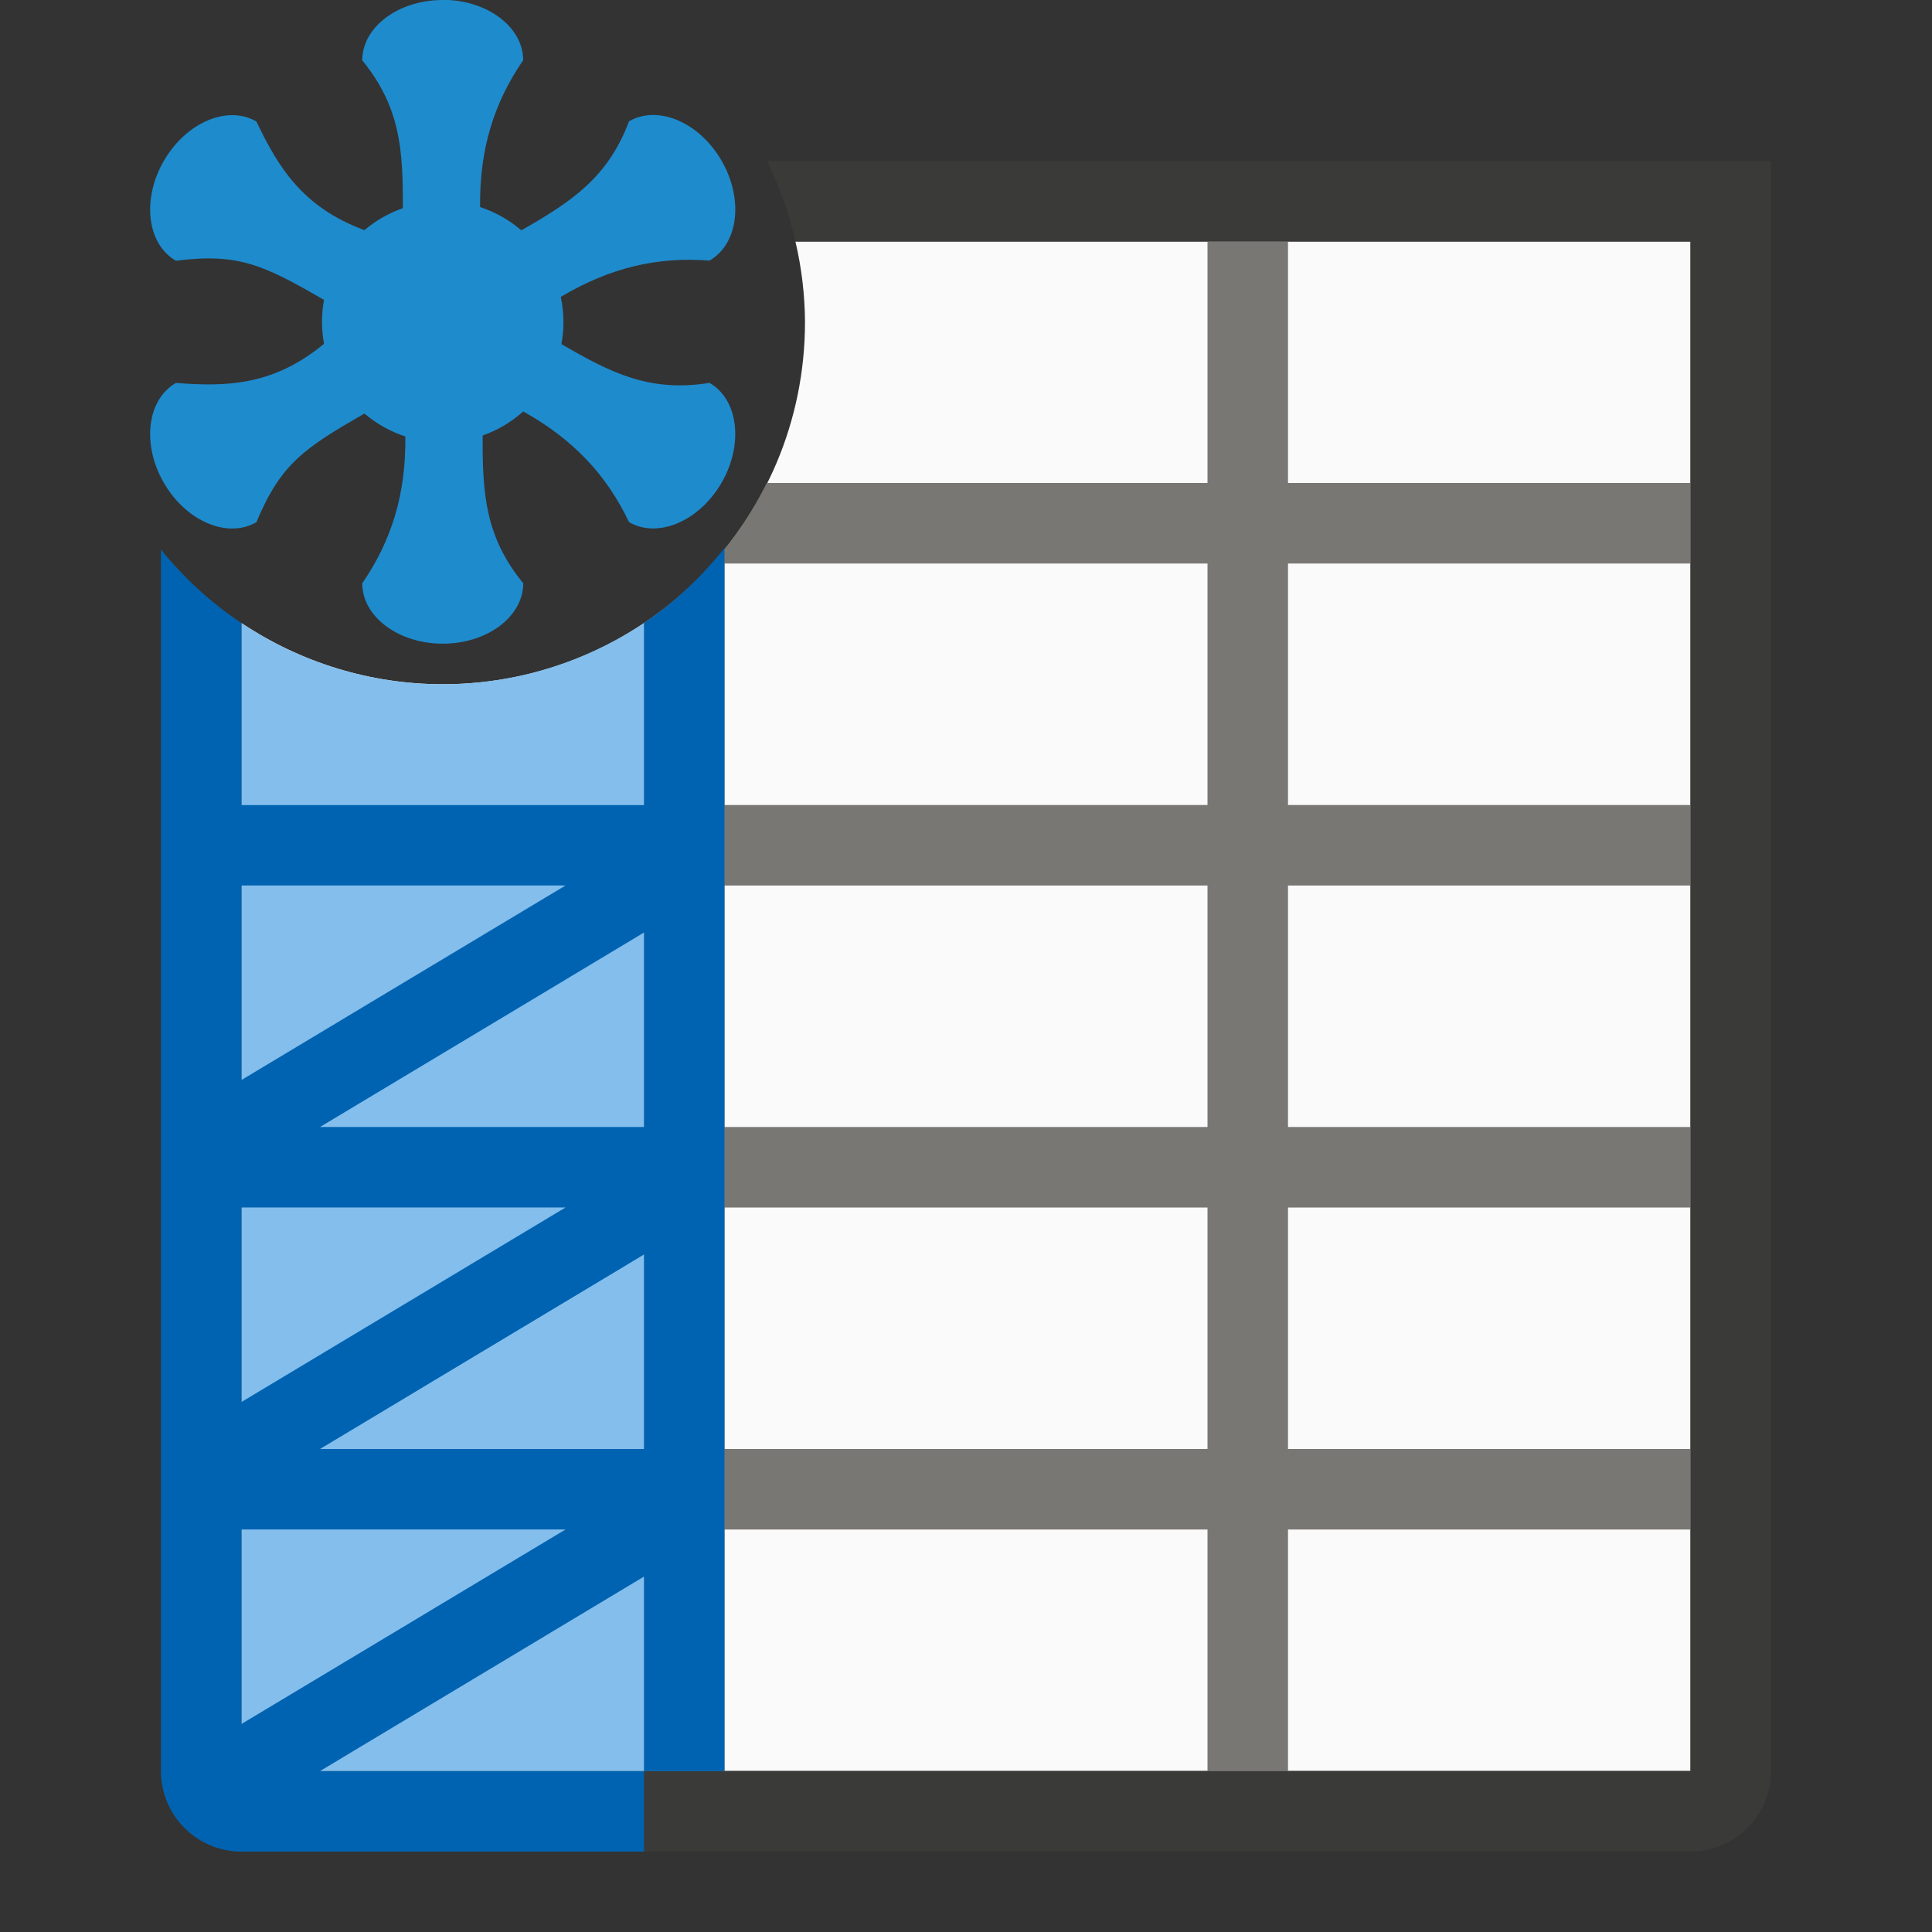 <svg viewBox="0 0 24 24" xmlns="http://www.w3.org/2000/svg"><rect x="0" y="0" width="24" height="24" fill="#333333" stroke="none"/><path d="m9.881 3c.077.328.117.663.119 1 0 2.485-2.015 4.5-4.5 4.5-.89-0-1.76-.265-2.5-.76v14.26h18v-19z" fill="#fafafa"/><path d="m15 3v3h-5.475c-.348.702-.874 1.302-1.525 1.738v2.262h-5v1h5v3h-5v1h5v3h-5v1h5v3h1v-3h6v3h1v-3h5v-1h-5v-3h5v-1h-5v-3h5v-1h-5v-3h.5 4.5v-1h-4.5-.5v-3zm-6 4h6v3h-6zm0 4h6v3h-6zm0 4h6v3h-6z" fill="#797774"/><path d="m9.527 2c.157.318.276.654.354 1h5.119 1 5v3 1 3 1 3 1 7h-5-1-6-1-5v-7-1-3-1-2.26c-.378-.252-.715-.561-1-.914v15.174c0 .554.446 1 1 1h18c.554 0 1-.446 1-1v-19-1h-1-5-1z" fill="#3a3a38"/><path d="m8 7.738c-.74.496-1.61.761-2.5.762-.89-0-1.76-.265-2.5-.76v14.26h5z" fill="#83beec"/><path d="m9 6.809c-.285.356-.618.674-1 .93v2.262h-4.025-.975v-2.26c-.378-.252-.715-.561-1-.914v3.174.826.174 4 7a1 1 0 0 0 1 1h5v-1h-4.025l4.025-2.416v2.416h1v-11-.188-.312-.5-3zm-6 4.191h4.025l-2.363 1.418-1.662.998v-1.676zm5 .584v2.416h-4.025l2.828-1.697zm-5 3.416h4.025l-4.025 2.416zm5 .584v2.416h-4.025zm-5 3.416h4.025l-4.025 2.416z" fill="#0063b1" fill-rule="evenodd"/><path d="m5.5 0c-.552 0-1 .336-1 .75.475.58.508 1.12.504 1.836-.174.061-.336.154-.477.273-.767-.284-1.069-.778-1.342-1.35-.359-.208-.874.012-1.15.49-.276.478-.208 1.033.15 1.24.782-.099 1.094.056 1.84.486-.017.09-.025.182-.025.273 0.0.092.009.183.025.273-.629.52-1.21.535-1.84.486-.359.207-.426.762-.15 1.24.276.479.792.698 1.15.49.304-.728.595-.919 1.342-1.35.149.127.322.224.508.285.009.715-.171 1.294-.535 1.824 0 .414.448.75 1 .75s1-.336 1-.75c-.475-.58-.508-1.12-.504-1.836.186-.066.357-.167.504-.299.626.349 1.037.793 1.314 1.375.359.208.874-.012 1.15-.49.276-.478.208-1.033-.15-1.24-.738.12-1.223-.121-1.84-.482.017-.091.026-.184.025-.277-0-.104-.011-.207-.033-.309.615-.366 1.206-.501 1.848-.451.359-.207.426-.762.15-1.24-.276-.479-.792-.698-1.15-.49-.264.701-.716 1-1.338 1.354-.15-.129-.324-.227-.512-.289-.009-.715.171-1.294.535-1.824 0-.414-.448-.75-1-.75z" fill="#1e8bcd"/></svg>